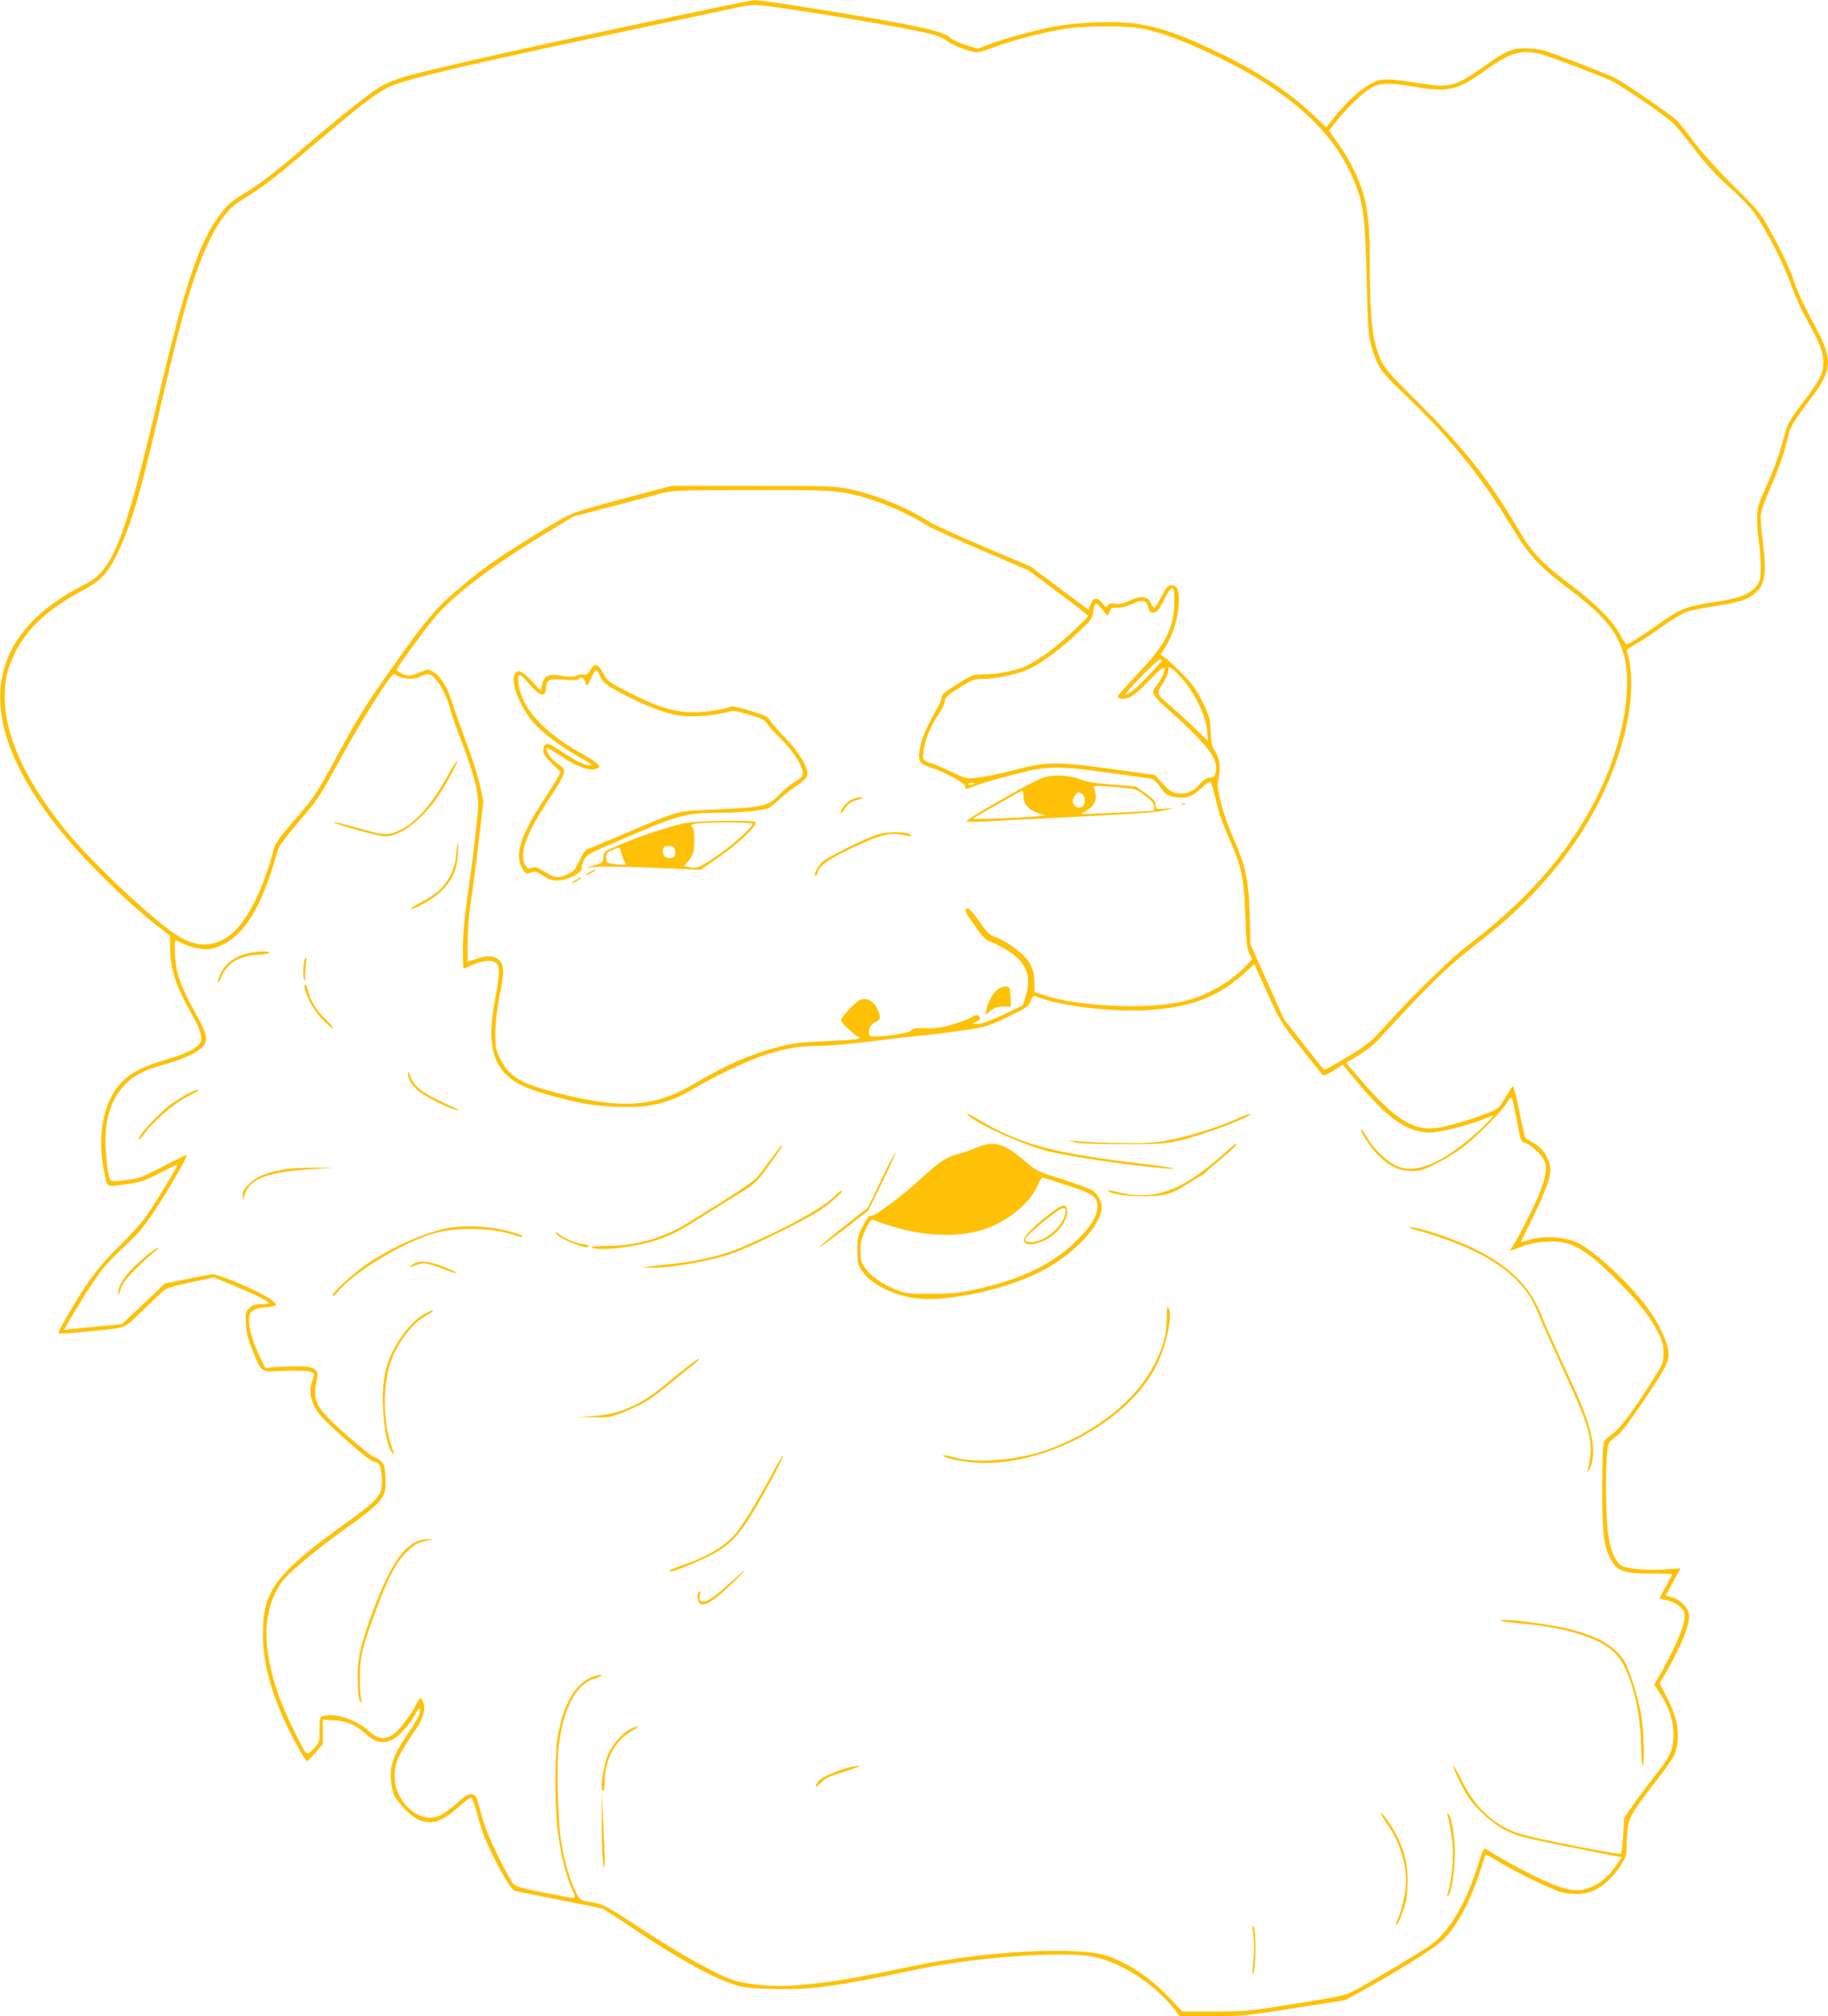 <?xml version="1.0" standalone="no"?>
<!DOCTYPE svg PUBLIC "-//W3C//DTD SVG 20010904//EN"
 "http://www.w3.org/TR/2001/REC-SVG-20010904/DTD/svg10.dtd">
<svg version="1.0" xmlns="http://www.w3.org/2000/svg"
 width="1161pt" height="1280pt" viewBox="0 0 1161 1280"
 preserveAspectRatio="xMidYMid meet">
<g transform="translate(0,1280) scale(0.1,-0.1)"
fill="#ffc107" stroke="none">
<path d="M4490 12739 c-920 -191 -1745 -374 -1925 -428 -51 -15 -119 -43 -151
-62 -67 -41 -262 -195 -469 -373 -211 -181 -290 -241 -397 -306 -75 -46 -103
-70 -145 -125 -141 -185 -224 -432 -412 -1230 -197 -835 -277 -1038 -446
-1122 -664 -333 -721 -871 -164 -1563 155 -193 443 -475 637 -623 l62 -48 0
-62 c0 -146 32 -249 133 -426 67 -119 80 -170 51 -202 -29 -33 -102 -65 -221
-100 -133 -39 -207 -77 -268 -137 -121 -122 -164 -353 -109 -594 18 -78 8 -75
149 -54 76 10 107 21 200 69 60 31 111 55 112 53 5 -5 -146 -254 -201 -331
-27 -39 -102 -122 -167 -185 -124 -121 -188 -204 -293 -379 -74 -124 -99 -171
-93 -177 2 -3 76 2 163 11 281 27 243 13 369 134 60 58 121 116 135 128 18 15
66 30 172 52 l147 31 121 -50 c137 -57 216 -95 225 -110 4 -6 -13 -10 -45 -10
-41 0 -56 -5 -77 -26 -24 -24 -25 -30 -21 -102 4 -59 14 -98 42 -165 61 -147
45 -137 204 -130 87 3 147 1 164 -6 27 -10 27 -10 13 -52 -19 -53 -19 -86 0
-140 23 -64 52 -97 217 -244 101 -90 159 -135 174 -135 13 0 27 -8 32 -17 17
-32 24 -119 13 -160 -14 -52 -55 -91 -212 -204 -457 -327 -539 -436 -539 -712
0 -168 42 -339 133 -542 49 -109 135 -265 147 -265 5 0 29 24 54 54 l46 53 0
78 0 78 73 -5 c80 -5 135 -28 195 -82 72 -64 118 -72 187 -32 43 25 108 103
140 166 20 39 32 25 17 -19 -6 -15 -39 -71 -75 -123 -86 -127 -110 -192 -105
-283 3 -39 13 -85 22 -104 27 -52 106 -132 151 -152 83 -38 149 -18 259 80 38
34 74 60 80 58 6 -2 22 -48 37 -103 29 -111 52 -170 105 -276 59 -118 115
-207 132 -212 10 -3 134 -28 277 -56 143 -28 269 -54 279 -57 11 -3 101 -61
200 -128 271 -183 498 -309 641 -355 58 -19 99 -24 240 -27 245 -7 394 13 930
126 354 74 890 114 1093 81 182 -30 408 -175 538 -345 l26 -35 202 0 c193 0
213 2 526 51 l325 51 174 97 c96 53 235 137 310 186 115 76 144 101 189 160
68 90 129 214 178 362 21 65 39 119 40 121 0 1 39 -21 85 -49 86 -52 264 -141
360 -180 74 -30 177 -31 240 -2 62 28 124 85 171 157 34 53 38 66 39 125 2
133 11 171 62 246 26 39 87 120 136 182 48 61 96 130 105 152 42 106 26 228
-50 370 l-44 84 40 68 c99 167 157 315 146 374 -8 42 -56 89 -107 104 l-40 12
47 86 47 86 -99 -7 c-129 -8 -258 5 -285 30 -36 33 -61 96 -75 189 -14 94 -19
400 -7 519 6 67 7 69 55 105 35 26 80 84 169 216 158 234 173 264 165 329 -7
64 -69 189 -138 280 -115 153 -323 346 -429 401 -91 47 -243 54 -343 15 -14
-5 -26 -7 -26 -5 0 3 27 59 60 125 69 137 114 248 124 302 14 79 -35 168 -115
208 -21 11 -40 23 -42 27 -3 5 -20 81 -38 170 -18 89 -36 160 -40 157 -5 -3
-27 -36 -50 -74 -40 -69 -42 -70 -122 -101 -97 -37 -186 -64 -282 -85 -165
-35 -287 37 -517 305 l-89 104 75 44 c42 25 98 68 124 96 27 29 113 121 191
205 172 184 304 307 437 408 296 225 534 484 702 764 231 384 336 829 256
1092 -4 13 8 24 43 42 26 13 102 63 168 110 66 47 140 92 165 101 25 9 101 24
170 35 164 25 223 44 269 85 64 58 73 127 45 340 -9 66 -13 140 -10 163 3 24
30 98 60 165 55 125 98 251 111 322 11 58 33 96 134 229 158 208 159 258 12
525 -38 69 -84 169 -102 221 -34 102 -78 195 -167 355 -49 90 -71 116 -217
260 -101 100 -196 205 -253 280 -49 66 -101 130 -114 142 -45 41 -344 246
-393 269 -70 33 -400 160 -455 175 -25 6 -76 12 -115 12 -84 0 -125 -18 -266
-119 -168 -119 -212 -132 -366 -108 -202 30 -226 33 -276 27 -84 -10 -205
-110 -333 -275 l-21 -26 -74 70 c-148 142 -333 267 -567 383 -242 120 -391
175 -543 201 -146 24 -398 15 -570 -20 -128 -26 -315 -79 -408 -116 l-51 -20
-78 25 c-43 14 -87 34 -97 45 -25 27 -113 53 -302 89 -264 51 -900 152 -940
150 -10 0 -146 -27 -303 -60z m609 -10 c303 -46 665 -110 793 -140 60 -14 98
-29 124 -50 34 -27 145 -68 190 -71 10 -1 63 15 116 35 118 45 338 100 468
118 124 16 355 16 450 0 105 -19 224 -59 381 -130 552 -247 860 -518 993 -874
46 -122 57 -217 66 -587 7 -302 10 -355 29 -423 32 -120 64 -171 171 -272 318
-300 514 -538 715 -870 115 -191 172 -253 369 -403 228 -172 311 -274 353
-433 47 -181 -2 -493 -122 -774 -168 -393 -450 -736 -865 -1051 -112 -85 -350
-316 -524 -509 -101 -112 -118 -126 -250 -206 -77 -48 -144 -84 -148 -80 -4 3
-62 77 -130 163 l-123 157 -107 238 -106 238 -5 185 c-5 220 -26 313 -108 499
-29 64 -63 163 -76 221 -23 95 -24 110 -12 158 14 61 3 127 -30 173 -14 19
-20 48 -22 116 -4 84 -7 96 -52 187 -40 80 -64 114 -130 180 -45 46 -94 92
-109 102 l-27 19 33 52 c44 70 76 170 82 262 6 89 -7 126 -46 126 -21 0 -31
-12 -62 -70 -20 -38 -40 -71 -45 -72 -5 -2 -16 11 -24 29 -19 44 -64 49 -138
14 -39 -18 -63 -23 -89 -19 -26 5 -38 2 -47 -10 -10 -15 -14 -13 -34 14 -30
40 -60 36 -76 -10 l-11 -33 -184 137 -184 138 -295 125 c-163 69 -319 141
-348 159 -143 91 -332 169 -496 205 -99 22 -119 23 -622 23 l-520 0 -200 -53
c-481 -129 -412 -102 -678 -265 -245 -151 -340 -219 -509 -365 -109 -94 -179
-177 -360 -432 -195 -275 -236 -339 -379 -603 -129 -239 -139 -253 -262 -395
-93 -108 -130 -158 -137 -187 -71 -278 -185 -494 -298 -566 -116 -74 -228 -59
-370 49 -194 147 -525 466 -665 642 -250 312 -376 591 -377 832 0 117 14 176
65 283 75 154 209 278 427 395 120 64 163 109 228 245 81 168 143 377 259 880
107 459 157 651 217 835 92 276 187 442 288 506 146 92 205 135 337 246 81 68
204 172 275 231 172 145 263 213 338 252 99 52 576 162 1806 420 173 36 353
74 400 85 47 10 103 19 124 19 21 1 159 -17 305 -40z m4692 -274 c57 -15 340
-122 444 -168 55 -25 342 -221 393 -270 19 -18 80 -93 137 -168 76 -98 136
-164 220 -238 63 -56 134 -130 158 -164 83 -118 188 -326 237 -467 18 -52 59
-144 93 -204 84 -151 107 -210 107 -276 0 -73 -20 -111 -129 -255 -75 -97 -95
-133 -111 -187 -11 -38 -29 -101 -41 -140 -12 -40 -48 -132 -80 -204 -56 -125
-59 -136 -59 -211 0 -43 5 -107 11 -143 6 -36 11 -104 12 -151 0 -72 -3 -92
-22 -122 -31 -50 -104 -83 -226 -102 -234 -36 -253 -43 -409 -153 -116 -82
-181 -122 -196 -122 -5 0 -24 28 -42 62 -47 88 -147 190 -306 310 -183 137
-252 210 -331 344 -188 320 -346 521 -634 808 -189 188 -224 228 -247 280 -54
121 -69 250 -70 596 0 258 -13 379 -53 495 -34 99 -86 197 -151 288 l-56 78
59 73 c77 94 175 184 226 207 52 24 111 24 259 -2 213 -36 274 -23 446 102
162 117 232 137 361 104z m-4448 -2780 c166 -25 385 -110 542 -209 28 -18 184
-89 349 -159 l298 -128 189 -141 c104 -77 189 -144 189 -148 0 -14 -169 -169
-249 -229 -44 -32 -106 -71 -136 -86 -68 -32 -186 -56 -279 -57 -66 -1 -74 -4
-150 -51 -100 -63 -116 -76 -116 -97 0 -9 -11 -37 -25 -61 -69 -124 -98 -188
-110 -247 -19 -90 -8 -111 65 -134 86 -27 220 -100 220 -120 0 -22 -5 -23 72
6 36 14 137 43 224 66 225 59 277 60 604 16 146 -20 275 -38 286 -41 12 -2 37
-27 55 -54 30 -44 40 -50 86 -60 72 -14 117 0 175 57 30 29 51 43 57 37 5 -6
21 -59 35 -120 15 -69 44 -152 76 -223 85 -190 101 -263 109 -502 6 -172 10
-211 26 -243 l19 -37 -45 -46 c-103 -107 -254 -190 -404 -224 -222 -50 -661
-30 -872 41 l-63 21 0 51 c0 75 -16 123 -58 169 -44 49 -141 114 -193 130 -32
9 -49 26 -100 99 -39 56 -67 85 -75 82 -22 -8 -17 -19 49 -112 53 -76 68 -90
107 -104 25 -9 74 -34 108 -57 114 -73 146 -163 105 -290 l-17 -53 -124 -59
c-83 -39 -135 -58 -160 -58 l-37 1 29 15 c25 14 27 18 14 31 -13 12 -19 12
-49 -6 -19 -11 -74 -32 -124 -46 -71 -21 -107 -26 -167 -23 -63 2 -80 0 -90
-14 -18 -22 -257 -52 -265 -32 -12 33 3 69 34 84 38 17 40 30 14 86 -23 51
-66 72 -110 55 -28 -12 -121 -111 -121 -129 0 -12 91 -97 110 -104 37 -13 -13
-20 -202 -28 -179 -8 -216 -13 -316 -40 -182 -49 -313 -107 -531 -235 -253
-147 -459 -159 -880 -49 -218 57 -288 100 -343 211 -30 61 -32 73 -32 167 1
69 9 144 28 239 31 155 29 195 -11 227 -31 25 -72 25 -140 1 l-53 -18 0 126
c0 76 8 177 20 256 12 72 34 244 50 382 l30 253 -20 97 c-11 54 -49 175 -84
268 -35 94 -77 210 -92 259 -31 101 -74 172 -122 200 -34 19 -34 19 -86 -3
-28 -11 -59 -21 -69 -21 -23 0 -77 28 -77 39 0 11 150 218 227 314 114 142
349 325 671 522 l224 136 241 63 c133 35 276 72 317 84 70 18 107 20 560 21
382 1 506 -2 583 -14z m2115 -719 c-10 -159 -60 -253 -235 -437 -68 -71 -123
-134 -123 -139 0 -18 28 -22 67 -10 27 9 66 41 130 108 69 71 94 91 98 80 7
-17 -21 -75 -56 -119 -19 -24 -20 -28 -6 -55 8 -16 46 -55 84 -86 39 -32 117
-107 176 -166 113 -117 141 -169 128 -236 -6 -26 -12 -32 -39 -34 -22 -2 -41
-15 -65 -43 -41 -47 -83 -64 -140 -55 -34 5 -51 16 -92 61 l-50 55 -260 36
c-349 49 -427 49 -610 1 -142 -37 -256 -58 -311 -59 -16 0 -70 20 -120 45 -49
25 -103 48 -121 52 -51 10 -59 27 -44 96 15 76 40 133 90 211 23 34 41 72 41
83 0 27 16 42 110 99 66 41 80 46 135 46 87 0 231 33 301 68 81 41 201 131
305 230 81 77 87 85 93 132 4 27 11 50 16 50 5 0 24 -18 42 -41 l33 -41 11 28
c10 25 17 28 48 26 22 -2 57 6 97 24 70 31 88 27 103 -25 8 -27 13 -32 35 -29
20 2 32 16 56 64 16 34 36 69 44 78 14 16 15 16 24 0 5 -9 7 -53 5 -98z m-78
-351 c0 -2 -15 -18 -32 -37 -18 -19 -58 -60 -88 -92 -47 -50 -95 -86 -115 -86
-4 0 42 51 102 114 59 62 114 111 121 109 6 -3 12 -6 12 -8z m140 -128 c76
-92 141 -231 147 -315 l5 -67 -88 86 c-49 47 -117 109 -152 139 -87 73 -89 78
-47 140 20 30 35 64 35 81 0 29 0 29 25 13 13 -8 47 -43 75 -77z m-4984 28
c36 -19 101 -19 134 0 14 8 34 14 46 15 45 0 112 -103 144 -225 7 -27 43 -129
80 -225 41 -106 74 -213 85 -270 17 -93 17 -99 -4 -290 -12 -107 -35 -287 -51
-398 -21 -143 -30 -242 -30 -333 0 -71 2 -129 4 -129 2 0 28 11 58 25 61 29
129 33 152 9 22 -22 20 -69 -10 -230 -46 -244 -25 -381 72 -478 52 -51 127
-87 259 -125 194 -54 293 -72 440 -78 207 -8 329 20 488 114 137 81 340 177
444 212 136 45 230 61 351 61 62 0 215 13 353 31 134 17 285 34 334 38 50 5
155 18 235 30 138 20 152 24 277 83 123 59 133 66 148 101 12 30 19 37 33 32
153 -65 509 -105 750 -85 257 21 426 91 593 247 l46 43 82 -183 c80 -178 87
-189 212 -348 72 -90 134 -168 139 -173 8 -8 37 5 102 48 l26 17 90 -108 c198
-237 322 -323 465 -323 69 0 302 62 380 102 39 20 12 -15 -69 -89 -229 -209
-405 -283 -531 -222 -59 28 -149 118 -183 182 -14 26 -29 47 -33 47 -18 0 51
-108 103 -160 72 -74 135 -104 217 -104 54 0 74 6 155 47 51 25 124 70 163 99
91 69 247 226 285 286 33 54 31 58 60 -93 30 -155 29 -153 54 -159 31 -8 104
-72 122 -109 25 -46 13 -116 -41 -242 -43 -99 -142 -291 -167 -322 -14 -18
-10 -17 68 13 44 17 98 28 150 31 158 11 246 -37 455 -246 141 -142 204 -222
260 -331 28 -54 34 -76 34 -130 0 -63 -3 -69 -64 -165 -129 -204 -211 -314
-256 -345 -25 -17 -50 -41 -56 -53 -9 -15 -12 -105 -13 -292 0 -293 10 -373
56 -458 39 -71 85 -87 250 -87 76 0 138 -2 138 -4 0 -3 -18 -38 -40 -79 l-41
-75 51 -12 c29 -7 63 -24 81 -41 29 -27 31 -33 27 -82 -4 -53 -77 -215 -159
-357 l-32 -55 40 -62 c59 -91 87 -186 81 -276 -6 -90 -22 -122 -130 -257 -45
-58 -105 -138 -132 -178 l-50 -72 -7 -111 c-4 -61 -10 -113 -12 -116 -8 -7
-109 10 -397 68 -188 38 -261 57 -315 83 -131 62 -227 162 -302 314 -25 51
-48 91 -51 88 -6 -7 59 -144 92 -193 56 -82 158 -173 241 -214 71 -35 116 -47
370 -98 160 -32 307 -61 328 -65 l38 -7 -42 -59 c-47 -67 -88 -102 -156 -132
-77 -34 -152 -23 -301 45 -104 47 -273 139 -358 194 -21 14 -23 11 -59 -104
-72 -230 -177 -410 -290 -495 -53 -40 -348 -217 -477 -287 -76 -41 -85 -43
-385 -91 -299 -48 -314 -50 -516 -50 l-208 0 -80 85 c-125 131 -262 223 -404
270 -180 59 -774 28 -1215 -65 -436 -91 -568 -112 -790 -126 -123 -8 -285 8
-366 36 -110 38 -342 168 -575 321 -211 139 -243 157 -300 168 -35 7 -72 14
-82 17 -39 12 -105 196 -133 374 -21 131 -30 481 -16 600 29 244 112 401 227
432 48 13 64 33 18 22 -130 -31 -217 -172 -254 -409 -15 -101 -15 -428 1 -560
16 -143 53 -301 88 -378 27 -59 29 -67 13 -67 -10 0 -96 16 -192 35 -144 29
-177 39 -191 58 -31 40 -146 271 -172 347 -15 41 -34 107 -44 145 -16 64 -19
70 -45 73 -22 3 -41 -8 -90 -51 -88 -77 -124 -97 -178 -97 -108 0 -222 129
-223 255 -1 92 19 137 141 315 41 60 56 117 42 159 -6 17 -14 31 -18 31 -4 0
-15 -17 -25 -37 -29 -61 -104 -160 -143 -190 -55 -42 -98 -38 -159 16 -83 74
-210 117 -288 97 -25 -6 -26 -9 -26 -86 0 -78 -1 -81 -36 -120 -27 -29 -40
-38 -49 -30 -21 17 -142 270 -175 365 -109 315 -104 542 18 719 37 55 210 200
392 331 260 186 275 206 268 338 -4 72 -8 83 -32 104 -15 13 -34 23 -42 23 -8
0 -85 62 -170 137 -205 182 -222 215 -189 368 5 24 2 35 -15 50 -19 17 -36 20
-119 20 -53 0 -118 -2 -146 -5 l-50 -5 -31 64 c-41 82 -64 153 -71 216 -8 75
15 98 101 105 37 3 67 9 68 15 4 21 -84 73 -224 133 -80 34 -158 62 -172 62
-14 0 -89 -13 -167 -30 l-143 -29 -55 -53 c-31 -30 -92 -87 -136 -129 l-80
-75 -130 -13 c-71 -6 -154 -14 -184 -18 l-54 -6 33 59 c53 93 145 238 191 300
40 55 69 85 196 205 64 60 118 131 211 279 72 115 154 262 148 267 -2 2 -69
-30 -149 -72 -135 -70 -152 -77 -237 -87 -74 -9 -93 -9 -100 2 -14 22 -30 157
-30 248 0 157 43 275 129 362 55 55 121 88 251 124 115 32 212 78 240 113 32
41 25 79 -36 188 -81 147 -112 218 -129 288 -14 59 -21 197 -10 197 3 0 22 -8
43 -19 49 -25 143 -44 178 -36 191 42 321 234 430 633 5 19 60 92 134 178 120
139 131 156 271 413 129 235 310 521 330 521 4 0 20 -7 35 -15z m3654 -679 c0
-2 -9 -6 -20 -9 -11 -3 -20 -1 -20 4 0 5 9 9 20 9 11 0 20 -2 20 -4z"/>
<path d="M3750 8547 c-16 -27 -25 -33 -44 -30 -13 3 -34 0 -46 -7 -16 -9 -38
-9 -91 0 -85 14 -112 2 -126 -57 l-9 -38 -58 63 c-62 65 -88 76 -107 41 -31
-58 46 -236 146 -335 58 -59 184 -148 296 -208 30 -16 48 -31 42 -33 -22 -8
-81 17 -157 67 -40 26 -83 53 -94 59 -31 16 -52 4 -52 -32 0 -24 12 -42 55
-84 l55 -54 -16 -32 c-9 -18 -45 -75 -79 -127 -154 -235 -196 -356 -154 -442
24 -46 32 -51 63 -37 22 10 31 8 74 -20 34 -22 61 -31 89 -31 67 0 162 49 158
80 -2 9 5 31 14 50 15 32 31 41 191 110 418 181 449 190 680 190 122 0 273 16
304 31 11 6 41 31 66 54 25 24 74 63 110 87 49 33 66 51 68 71 5 44 -56 145
-141 233 -43 44 -86 93 -96 110 -15 25 -34 34 -129 62 -89 27 -115 31 -132 22
-11 -6 -68 -17 -125 -25 -176 -23 -296 7 -537 132 -100 52 -111 60 -136 107
-34 63 -55 69 -82 23z m64 -46 c15 -33 33 -47 113 -92 118 -65 259 -124 350
-145 80 -19 226 -14 323 11 60 16 63 15 157 -12 75 -21 99 -33 111 -53 9 -14
46 -55 84 -93 78 -77 137 -163 145 -212 5 -32 2 -36 -48 -68 -30 -19 -70 -52
-89 -72 -80 -85 -102 -90 -435 -105 -231 -10 -202 -2 -545 -147 -129 -55 -243
-103 -253 -106 -10 -4 -32 -36 -48 -73 -26 -56 -36 -68 -72 -84 -59 -27 -84
-25 -148 15 -48 30 -61 34 -83 25 -23 -8 -27 -6 -42 22 -38 73 11 203 161 428
35 52 71 112 79 131 17 41 13 51 -42 88 -18 13 -39 35 -47 51 -29 55 -21 54
85 -15 100 -65 179 -93 217 -76 25 11 25 12 7 32 -10 11 -52 38 -93 61 -249
136 -395 299 -409 456 -6 66 5 64 77 -19 63 -71 94 -77 99 -19 6 58 15 62 109
55 60 -5 87 -4 98 5 12 10 18 10 30 0 8 -7 15 -19 15 -26 0 -29 17 -12 38 37
11 28 25 48 30 45 5 -3 17 -23 26 -45z"/>
<path d="M6640 7867 c-49 -14 -127 -55 -352 -185 -82 -47 -148 -90 -148 -95 0
-5 42 -6 98 -3 53 3 192 11 307 16 670 33 795 41 850 55 l60 15 -57 -4 c-57
-5 -58 -4 -58 23 0 22 -12 36 -62 73 l-63 45 -153 12 c-110 9 -166 18 -198 32
-56 25 -165 33 -224 16z m482 -67 c93 -9 99 -11 153 -52 42 -33 55 -49 55 -69
l0 -26 -132 -7 c-349 -17 -345 -17 -316 -3 49 23 78 58 78 94 0 19 -5 43 -10
54 -10 17 -7 19 32 19 24 0 87 -5 140 -10z m-622 -58 c0 -46 35 -84 95 -105
l40 -14 -55 -6 c-77 -9 -406 -21 -400 -14 10 9 305 177 312 177 5 0 8 -17 8
-38z m371 18 c23 -13 26 -62 4 -80 -19 -16 -52 -4 -60 21 -4 11 0 30 9 44 19
28 20 29 47 15z"/>
<path d="M5414 7726 c-35 -15 -74 -60 -74 -85 0 -10 7 -4 18 14 25 41 42 53
93 69 33 10 37 14 19 15 -14 0 -39 -6 -56 -13z"/>
<path d="M7508 7693 c7 -3 16 -2 19 1 4 3 -2 6 -13 5 -11 0 -14 -3 -6 -6z"/>
<path d="M4345 7573 c-95 -20 -289 -84 -410 -136 -98 -42 -100 -43 -103 -78
-3 -34 -6 -37 -55 -52 l-52 -15 78 5 c43 3 206 0 362 -7 l284 -12 78 53 c142
96 273 214 273 248 0 17 -370 13 -455 -6z m435 -3 c0 -22 -136 -143 -236 -210
-106 -71 -117 -75 -171 -64 l-29 6 26 29 c15 15 30 43 34 60 9 49 7 147 -4
154 -21 13 -8 24 33 28 100 9 347 7 347 -3z m-492 -177 c3 -28 -1 -33 -23 -39
-31 -8 -55 10 -55 41 0 30 9 36 45 33 26 -3 30 -7 33 -35z m-343 -5 c4 -18 13
-43 21 -55 14 -22 13 -23 -13 -23 -16 0 -45 3 -65 6 -35 6 -38 9 -38 39 0 29
5 35 38 48 50 21 49 21 57 -15z"/>
<path d="M5570 7501 c-96 -33 -324 -148 -352 -177 -28 -31 -53 -84 -39 -84 5
0 11 10 15 23 10 42 71 85 223 156 171 80 232 96 312 81 66 -12 67 -12 54 1
-20 20 -153 21 -213 0z"/>
<path d="M3748 7264 c-38 -20 -36 -28 2 -9 17 9 30 18 30 20 0 7 -1 6 -32 -11z"/>
<path d="M3658 7214 c-38 -20 -36 -28 2 -9 17 9 30 18 30 20 0 7 -1 6 -32 -11z"/>
<path d="M6337 6519 c-31 -24 -61 -77 -72 -128 l-7 -34 34 27 c26 19 47 26 82
26 l47 0 -3 63 c-3 58 -5 62 -28 64 -14 2 -38 -7 -53 -18z"/>
<path d="M2845 7878 c-96 -176 -195 -292 -297 -344 -80 -41 -107 -40 -275 9
-84 25 -153 41 -153 37 0 -11 285 -90 327 -90 92 0 225 99 325 240 54 77 144
240 131 240 -4 0 -30 -42 -58 -92z"/>
<path d="M2898 7380 c-4 -52 -14 -87 -37 -135 -38 -77 -90 -124 -193 -177 -40
-21 -66 -38 -57 -38 31 0 138 62 187 108 71 67 104 138 110 235 2 42 2 77 0
77 -3 0 -8 -32 -10 -70z"/>
<path d="M1561 6744 c-81 -22 -137 -68 -166 -138 -9 -21 -14 -40 -11 -43 3 -3
12 12 21 33 37 89 111 135 228 142 42 2 77 8 77 13 0 14 -88 9 -149 -7z"/>
<path d="M1928 6669 c-3 -28 -2 -65 2 -82 6 -25 8 -18 9 35 1 36 4 73 7 82 3
9 2 16 -4 16 -5 0 -12 -23 -14 -51z"/>
<path d="M1936 6523 c13 -61 65 -150 118 -202 31 -30 58 -52 61 -49 4 3 -19
29 -49 58 -56 53 -100 127 -112 188 -4 17 -11 32 -15 32 -5 0 -7 -12 -3 -27z"/>
<path d="M2591 5981 c-1 -35 32 -83 83 -119 45 -33 169 -94 216 -107 44 -13
14 6 -64 40 -139 61 -198 108 -224 180 -9 27 -10 28 -11 6z"/>
<path d="M1185 5852 c-27 -15 -70 -42 -95 -59 -49 -34 -166 -151 -195 -196
-29 -44 -11 -41 20 3 53 76 187 193 268 234 42 22 77 41 77 43 0 10 -31 -1
-75 -25z"/>
<path d="M6160 5710 c82 -64 350 -182 495 -218 132 -34 490 -87 725 -108 142
-13 63 6 -111 26 -583 68 -791 124 -1060 286 -62 37 -89 45 -49 14z"/>
<path d="M7865 5701 c-145 -67 -375 -134 -520 -152 -82 -11 -345 -7 -505 6
l-55 5 40 -12 c26 -8 134 -12 305 -12 297 -1 317 2 565 85 120 40 273 107 245
107 -8 0 -42 -12 -75 -27z"/>
<path d="M6205 5515 c-33 -14 -80 -31 -105 -37 -83 -20 -130 -50 -233 -145
-133 -123 -305 -253 -331 -250 -16 2 -28 -13 -56 -67 -32 -63 -35 -76 -35
-155 0 -78 3 -90 29 -129 57 -83 193 -154 338 -174 189 -27 570 53 793 167
205 105 373 275 391 397 6 39 -19 93 -56 119 -14 10 -99 42 -190 71 -163 51
-166 53 -245 120 -131 111 -193 128 -300 83z m574 -241 c163 -52 191 -71 191
-131 -1 -58 -31 -114 -109 -196 -160 -168 -367 -270 -691 -339 -81 -17 -140
-22 -255 -22 -134 -1 -157 2 -216 23 -85 30 -166 86 -204 140 -26 37 -30 51
-30 109 0 55 6 80 33 136 26 55 35 67 49 61 253 -100 505 -122 699 -61 152 49
298 168 345 282 12 29 27 51 33 49 6 -2 76 -25 155 -51z"/>
<path d="M6684 5107 c-103 -76 -185 -158 -182 -181 6 -44 106 -28 181 29 59
45 99 112 95 157 -4 47 -25 46 -94 -5z m82 -9 c-14 -72 -96 -153 -179 -178
-38 -11 -77 -6 -77 10 0 24 214 200 243 200 17 0 19 -5 13 -32z"/>
<path d="M7765 5468 c-266 -235 -440 -295 -674 -234 -28 7 -51 10 -51 6 0 -18
112 -35 225 -35 137 1 177 13 294 89 36 23 70 43 74 44 4 1 16 10 25 20 9 10
56 51 105 91 48 40 87 77 87 82 0 13 3 15 -85 -63z"/>
<path d="M4898 5443 c-35 -48 -76 -101 -91 -119 -24 -28 -179 -130 -450 -295
-147 -90 -324 -139 -504 -139 -73 0 -103 -3 -93 -10 38 -25 269 1 403 45 102
33 152 59 327 170 80 50 183 115 230 144 74 47 93 65 150 144 81 112 104 147
96 147 -3 0 -34 -39 -68 -87z"/>
<path d="M5598 5312 l-86 -179 -156 -123 c-86 -68 -154 -125 -151 -128 2 -2
73 49 157 114 l153 119 88 179 c48 98 86 183 85 188 -2 6 -43 -71 -90 -170z"/>
<path d="M1825 5379 c-117 -17 -196 -47 -242 -94 -34 -34 -43 -49 -42 -76 l1
-34 11 38 c32 105 144 147 447 166 l125 8 -120 0 c-66 0 -147 -3 -180 -8z"/>
<path d="M5304 5209 c-71 -75 -320 -211 -606 -333 -101 -43 -258 -80 -402 -97
-56 -6 -128 -14 -161 -19 l-60 -8 50 -1 c131 -3 393 43 535 95 119 42 471 217
552 273 74 51 150 121 132 121 -6 0 -23 -14 -40 -31z"/>
<path d="M2882 5009 c-144 -17 -362 -109 -542 -227 -88 -58 -239 -196 -227
-208 4 -4 16 5 28 20 99 126 419 320 619 377 148 41 377 35 519 -16 23 -8 41
-10 41 -5 0 10 -77 33 -160 49 -86 16 -198 20 -278 10z"/>
<path d="M8985 4994 c322 -91 526 -194 656 -330 66 -70 98 -123 145 -241 20
-48 85 -194 144 -323 178 -385 195 -456 155 -630 -6 -23 -5 -23 11 4 27 48 29
140 6 233 -26 103 -56 178 -179 443 -55 118 -115 253 -133 299 -75 187 -198
310 -425 423 -118 59 -359 140 -410 137 -11 -1 3 -7 30 -15z"/>
<path d="M3532 4970 c10 -32 208 -110 208 -82 0 5 -20 12 -45 15 -47 7 -116
37 -149 66 -16 13 -18 13 -14 1z"/>
<path d="M929 4827 c-121 -101 -180 -180 -178 -239 0 -14 7 -3 15 26 12 38 33
66 92 126 42 42 95 91 117 108 22 17 35 31 29 32 -5 0 -39 -24 -75 -53z"/>
<path d="M2619 4771 c-24 -20 -24 -20 23 -3 52 18 70 16 191 -31 37 -14 67
-23 67 -19 0 4 -37 22 -83 40 -97 38 -163 42 -198 13z"/>
<path d="M7410 4435 c0 -101 -19 -178 -71 -282 -114 -235 -372 -444 -687 -557
-187 -67 -452 -89 -594 -48 -38 11 -68 16 -68 12 0 -16 130 -43 225 -47 430
-19 953 266 1129 616 65 128 105 320 78 367 -9 15 -11 2 -12 -61z"/>
<path d="M2697 4459 c-51 -27 -111 -89 -165 -172 -80 -124 -108 -242 -99 -426
5 -130 29 -249 57 -283 15 -20 15 -12 -6 49 -52 154 -53 376 -4 523 39 117
135 246 217 292 29 16 53 32 53 34 0 8 -15 3 -53 -17z"/>
<path d="M4370 4127 c-36 -28 -105 -84 -153 -124 -148 -123 -286 -183 -447
-193 l-105 -7 104 -1 c98 -2 109 0 194 34 121 49 164 75 298 185 63 52 130
106 149 121 19 15 32 29 30 32 -3 2 -34 -19 -70 -47z"/>
<path d="M4906 3447 c-80 -151 -169 -299 -224 -371 -67 -87 -186 -159 -354
-215 -37 -12 -71 -27 -74 -33 -18 -28 231 75 319 132 86 57 136 116 226 267
84 142 184 333 174 333 -4 0 -35 -51 -67 -113z"/>
<path d="M2639 3010 c-94 -49 -172 -176 -268 -431 -82 -221 -104 -319 -99
-454 2 -77 7 -118 16 -127 11 -11 12 -8 5 17 -4 17 -8 80 -7 140 0 128 16 192
101 420 72 194 123 296 181 357 52 56 85 76 145 88 l42 8 -40 0 c-22 1 -56 -7
-76 -18z"/>
<path d="M4633 2748 c-97 -90 -151 -125 -177 -115 -14 6 -16 14 -11 38 5 22 4
29 -4 25 -16 -10 -13 -62 4 -76 26 -22 89 16 194 117 53 51 93 92 90 93 -3 0
-46 -37 -96 -82z"/>
<path d="M9530 2511 c0 -4 62 -12 138 -19 296 -26 513 -98 601 -199 84 -94
151 -345 154 -570 1 -73 5 -133 10 -133 13 0 8 211 -8 313 -16 109 -73 289
-110 353 -52 88 -165 155 -337 199 -144 36 -448 74 -448 56z"/>
<path d="M3999 1820 c-48 -25 -106 -92 -135 -154 -32 -71 -56 -236 -34 -236 6
0 10 22 10 50 0 152 69 279 185 338 22 12 33 21 25 21 -8 0 -31 -8 -51 -19z"/>
<path d="M5390 1579 c-86 -24 -171 -63 -190 -86 -32 -42 -23 -49 14 -11 26 27
55 42 123 62 48 16 97 32 108 36 l20 9 -20 -1 c-11 0 -36 -4 -55 -9z"/>
<path d="M3822 1265 c-2 -162 7 -330 16 -320 3 3 4 35 2 73 -1 37 -6 144 -10
237 l-7 170 -1 -160z"/>
<path d="M8770 1287 c0 -4 18 -34 40 -66 77 -113 120 -241 120 -362 0 -69 -28
-197 -55 -248 -8 -17 -11 -31 -6 -31 11 0 46 89 61 153 5 23 10 83 10 134 0
108 -26 204 -83 305 -36 63 -86 130 -87 115z"/>
<path d="M9194 1276 c3 -10 14 -60 22 -110 21 -118 12 -271 -22 -391 -5 -15
-3 -17 5 -9 19 18 41 161 41 267 0 106 -21 233 -41 251 -9 8 -10 6 -5 -8z"/>
<path d="M7958 535 c9 -62 9 -108 0 -210 -6 -62 -5 -73 3 -50 16 44 17 265 2
290 -11 17 -11 12 -5 -30z"/>
</g>
</svg>
